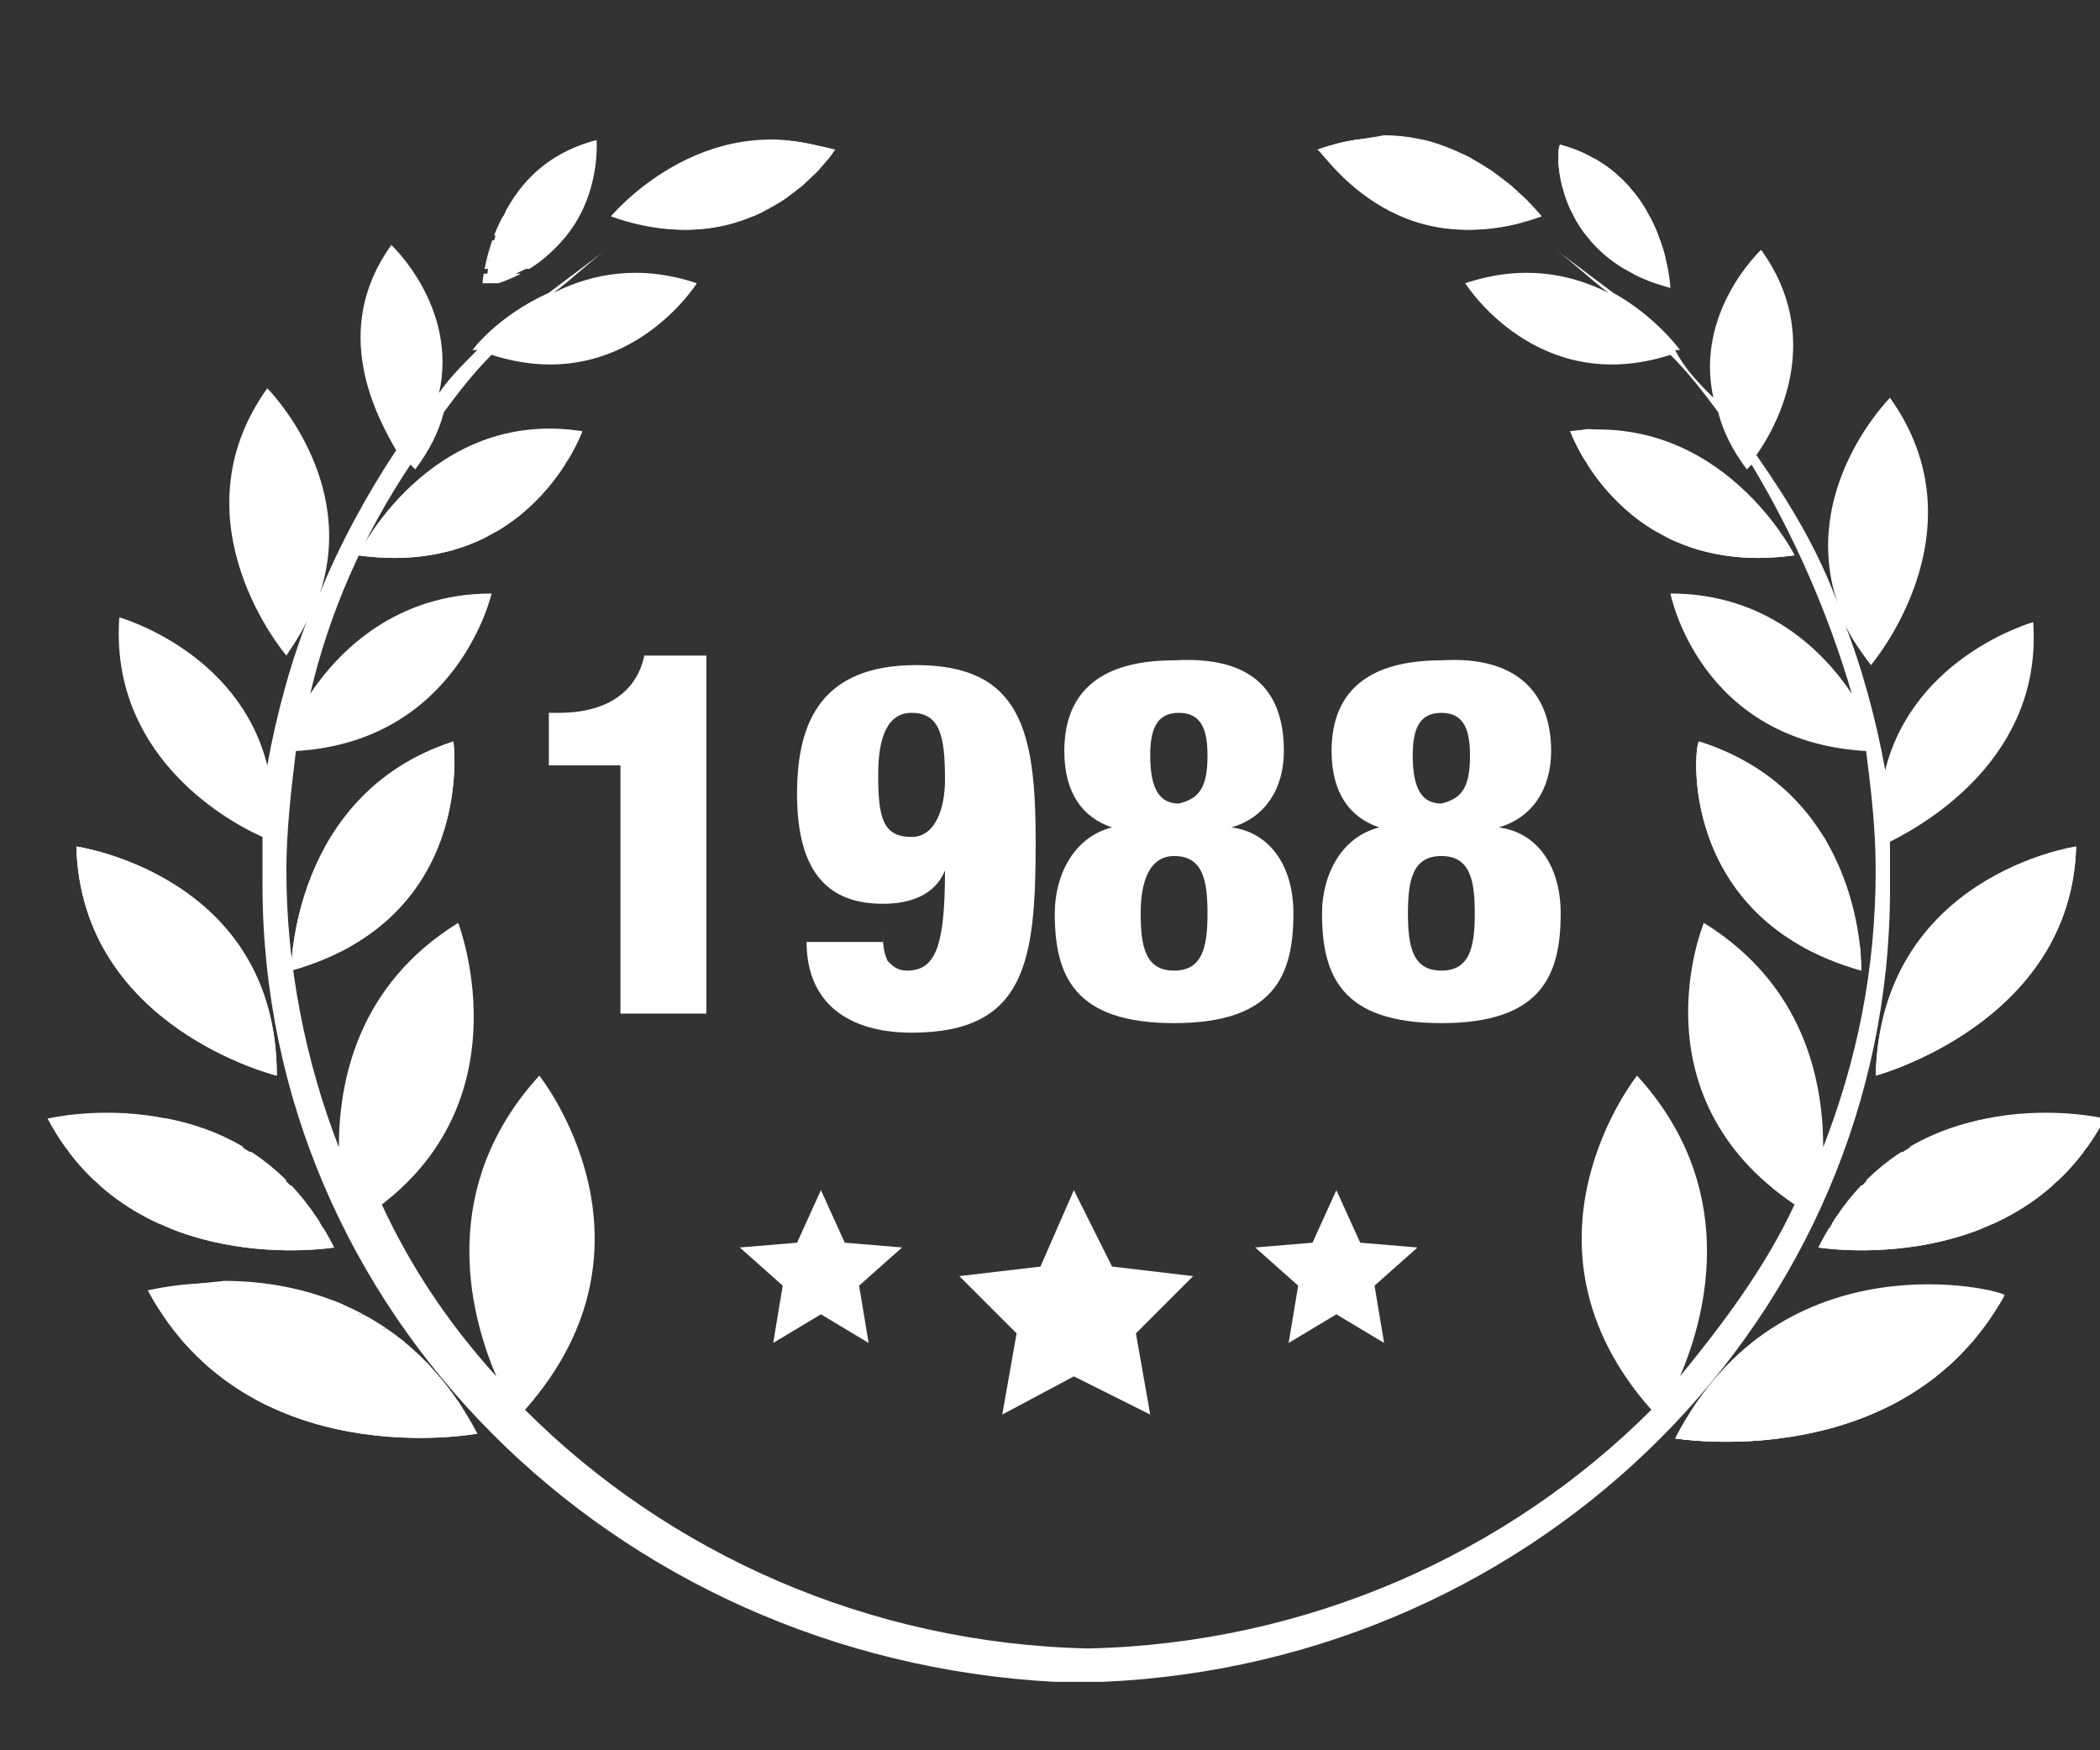 <?xml version="1.0" encoding="utf-8"?>
<svg xmlns="http://www.w3.org/2000/svg" xmlns:xlink="http://www.w3.org/1999/xlink" version="1.1" width="60" height="50" viewBox="0 0 60 50"><rect x="0" y="0" width="60" height="50" fill="#333333" stroke="none"/><svg xmlns:xlink="http://www.w3.org/1999/xlink" version="1.1" id="Calque_1" x="0" y="-5" viewBox="0 0 44 44" style="enable-background:new 0 0 44 44;" xml:space="preserve" width="60" height="60">
<style type="text/css">
	.st0{clip-path:url(#SVGID_2_);fill:#FFFFFF;}
	.st1{clip-path:url(#SVGID_4_);fill:#FFFFFF;}
	.st2{clip-path:url(#SVGID_6_);fill:#FFFFFF;}
	.st3{clip-path:url(#SVGID_8_);fill:#FFFFFF;}
	.st4{clip-path:url(#SVGID_10_);fill:#FFFFFF;}
	.st5{clip-path:url(#SVGID_12_);fill:#FFFFFF;}
	.st6{clip-path:url(#SVGID_14_);fill:#FFFFFF;}
	.st7{clip-path:url(#SVGID_16_);fill:#FFFFFF;}
	.st8{clip-path:url(#SVGID_18_);fill:#FFFFFF;}
	.st9{clip-path:url(#SVGID_20_);fill:#FFFFFF;}
	.st10{clip-path:url(#SVGID_22_);fill:#FFFFFF;}
	.st11{clip-path:url(#SVGID_24_);fill:#FFFFFF;}
	.st12{clip-path:url(#SVGID_26_);fill:#FFFFFF;}
	.st13{clip-path:url(#SVGID_28_);fill:#FFFFFF;}
	.st14{clip-path:url(#SVGID_30_);fill:#FFFFFF;}
	.st15{clip-path:url(#SVGID_32_);fill:#FFFFFF;}
	.st16{clip-path:url(#SVGID_34_);fill:#FFFFFF;}
	.st17{clip-path:url(#SVGID_36_);fill:#FFFFFF;}
	.st18{clip-path:url(#SVGID_38_);fill:#FFFFFF;}
	.st19{clip-path:url(#SVGID_40_);fill:#FFFFFF;}
	.st20{clip-path:url(#SVGID_42_);fill:#FFFFFF;}
	.st21{clip-path:url(#SVGID_44_);fill:#FFFFFF;}
	.st22{clip-path:url(#SVGID_46_);fill:#FFFFFF;}
	.st23{clip-path:url(#SVGID_48_);fill:#FFFFFF;}
	.st24{clip-path:url(#SVGID_50_);fill:#FFFFFF;}
	.st25{clip-path:url(#SVGID_52_);fill:#FFFFFF;}
	.st26{clip-path:url(#SVGID_54_);fill:#FFFFFF;}
	.st27{clip-path:url(#SVGID_56_);fill:#FFFFFF;}
	.st28{clip-path:url(#SVGID_58_);fill:#FFFFFF;}
</style>
<g>
	<defs>
		<rect id="SVGID_1_" x="-11.1" y="-7.7" width="65.4" height="474.3"/>
	</defs>
	<clipPath id="SVGID_2_">
		<use xlink:href="#SVGID_1_" style="overflow:visible;"/>
	</clipPath>
	<path class="st0" d="M12.9,19.7h-1.4v-1.1h0.2c1.3,0,1.7-0.7,1.8-1.2h1.3v7.5h-1.8V19.7z"/>
	<path class="st0" d="M18.5,23.2c0,0.2,0,0.4,0.1,0.6c0.1,0.1,0.2,0.2,0.4,0.2c0.6,0,0.8-0.5,0.8-2.1h0c-0.2,0.5-0.7,0.7-1.3,0.7   c-1.1,0-1.8-0.6-1.8-2.3c0-1.5,0.5-2.7,2.5-2.7c2.2,0,2.5,1.4,2.5,3.7c0,2.5-0.2,4-2.6,4c-1.3,0-2.2-0.6-2.2-1.9H18.5z M19.8,20   c0-0.9-0.1-1.4-0.7-1.4c-0.5,0-0.7,0.5-0.7,1.3c0,0.9,0.1,1.3,0.7,1.3C19.6,21.2,19.8,20.6,19.8,20"/>
	<path class="st0" d="M26.9,19.4c0,0.8-0.4,1.4-1.1,1.6v0c0.8,0.1,1.3,0.8,1.3,1.8c0,1.3-0.4,2.3-2.5,2.3c-2.1,0-2.5-1-2.5-2.3   c0-0.8,0.4-1.6,1.2-1.8v0c-0.6-0.2-1-0.7-1-1.6c0-1.1,0.6-1.9,2.3-1.9C26.3,17.4,26.9,18.2,26.9,19.4 M23.9,22.8   c0,0.7,0.1,1.2,0.7,1.2c0.6,0,0.7-0.5,0.7-1.2c0-0.7-0.1-1.2-0.7-1.2C24.1,21.6,23.9,22.1,23.9,22.8 M25.3,19.5   c0-0.5-0.1-0.9-0.6-0.9c-0.5,0-0.6,0.4-0.6,0.9c0,0.7,0.2,1,0.6,1C25.1,20.4,25.3,20.2,25.3,19.5"/>
	<path class="st0" d="M32.5,19.4c0,0.8-0.4,1.4-1.1,1.6v0c0.8,0.1,1.3,0.8,1.3,1.8c0,1.3-0.4,2.3-2.5,2.3c-2.1,0-2.5-1-2.5-2.3   c0-0.8,0.4-1.6,1.2-1.8v0c-0.6-0.2-1-0.7-1-1.6c0-1.1,0.6-1.9,2.3-1.9C31.8,17.4,32.5,18.2,32.5,19.4 M29.5,22.8   c0,0.7,0.1,1.2,0.7,1.2c0.6,0,0.7-0.5,0.7-1.2c0-0.7-0.1-1.2-0.7-1.2C29.6,21.6,29.5,22.1,29.5,22.8 M30.8,19.5   c0-0.5-0.1-0.9-0.6-0.9c-0.5,0-0.6,0.4-0.6,0.9c0,0.7,0.2,1,0.6,1C30.6,20.4,30.8,20.2,30.8,19.5"/>
	<path class="st0" d="M39.6,22.3c0-0.3,0-0.7,0-1c0.8-0.4,3.2-1.8,3-4.6c0,0-2.5,0.7-3.1,3.1c-0.2-1.1-0.5-2.2-0.9-3.2   c0.1,0.3,0.3,0.6,0.6,1c0,0,2.4-2.8,0.4-5.6c0,0-1.9,1.9-1.1,4.3c-0.4-1.1-1-2.1-1.7-3.1c0.5-0.7,1.4-2.5,0.1-4.3   c0,0-1.4,1.3-1,3.1c-0.3-0.3-0.6-0.6-0.8-1c0,0,0.1,0,0.1,0c0,0-0.5-0.7-1.4-1.2c-0.4-0.3-0.8-0.6-1.2-0.9c0.4,0.3,0.7,0.6,1.1,0.9   c-0.8-0.4-1.8-0.6-3-0.2c0,0,1.5,2.4,4.3,1.5c0.4,0.4,0.7,0.8,1,1.2c0.1,0.4,0.3,0.8,0.6,1.2c0,0,0,0,0.1-0.1   c0.9,1.5,1.6,3.1,2.1,4.8c-0.6-0.9-1.8-2.1-3.8-2.1c0,0,0.6,3.1,4.1,3.3c0.1,0.8,0.2,1.6,0.2,2.5c0,2.1-0.4,4-1.1,5.8   c0-1.4-0.4-3.4-2.5-4.7c0,0-1.5,3.6,1.9,5.9c-0.6,1.3-1.5,2.5-2.4,3.6c0.6-1.4,1.2-4-0.9-6.3c0,0-2.8,3.5,0.3,7   c-3,3-7.2,4.9-11.8,5c-4.6-0.1-8.8-2-11.8-5c3.1-3.5,0.3-7,0.3-7c-2.1,2.3-1.5,4.9-0.9,6.3c-1-1.1-1.8-2.3-2.4-3.6   C11,26.6,9.6,23,9.6,23c-2.1,1.3-2.5,3.3-2.5,4.7c-0.7-1.8-1.1-3.8-1.1-5.8c0-0.8,0.1-1.7,0.2-2.5c3.4-0.2,4.1-3.3,4.1-3.3   c-2,0-3.2,1.2-3.8,2.1c0.4-1.7,1.1-3.3,2.1-4.8c0.1,0.1,0.1,0.1,0.1,0.1c0.3-0.4,0.5-0.8,0.6-1.2c0.3-0.4,0.6-0.8,1-1.2   c2.8,0.9,4.3-1.5,4.3-1.5c-1.2-0.4-2.2-0.2-3,0.2c0.4-0.3,0.7-0.6,1.1-0.9c-0.4,0.3-0.8,0.6-1.2,0.9C10.4,10.3,9.9,11,9.9,11   c0,0,0.1,0,0.1,0c-0.3,0.3-0.6,0.6-0.8,0.9c0.4-1.8-1-3.1-1-3.1c-1.3,1.8-0.3,3.6,0.1,4.3c-0.6,0.9-1.2,2-1.6,3   c0.8-2.4-1.1-4.3-1.1-4.3c-2,2.8,0.4,5.6,0.4,5.6c0.2-0.3,0.4-0.6,0.5-0.9c-0.4,1-0.7,2.1-0.9,3.2c-0.6-2.4-3.1-3.1-3.1-3.1   c-0.2,2.8,2.1,4.2,3,4.6c0,0.3,0,0.7,0,1c0,8.9,7.3,16.2,16.6,16.7l0,0c0.2,0,0.3,0,0.5,0c0.2,0,0.3,0,0.5,0l0,0   C32.3,38.5,39.6,31.2,39.6,22.3"/>
	<path class="st0" d="M3.1,30.7c2.1,3.9,6.9,3,6.9,3C7.7,29.5,3.1,30.7,3.1,30.7"/>
</g>
<g>
	<defs>
		<path id="SVGID_3_" d="M3.1,30.7c2.1,3.9,6.9,3,6.9,3c-1.4-2.7-3.8-3.2-5.3-3.2C3.7,30.6,3.1,30.7,3.1,30.7"/>
	</defs>
	<clipPath id="SVGID_4_">
		<use xlink:href="#SVGID_3_" style="overflow:visible;"/>
	</clipPath>
	<rect x="3.1" y="34.4" class="st1" width="6.9" height="0.2"/>
	<rect x="3.1" y="34.1" class="st1" width="6.9" height="0.3"/>
	<rect x="3.1" y="33.8" class="st1" width="6.9" height="0.3"/>
	<rect x="3.1" y="33.6" class="st1" width="6.9" height="0.3"/>
	<rect x="3.1" y="33.3" class="st1" width="6.9" height="0.3"/>
	<rect x="3.1" y="33" class="st1" width="6.9" height="0.3"/>
	<rect x="3.1" y="32.8" class="st1" width="6.9" height="0.3"/>
	<rect x="3.1" y="32.5" class="st1" width="6.9" height="0.3"/>
	<rect x="3.1" y="32.2" class="st1" width="6.9" height="0.3"/>
	<rect x="3.1" y="32" class="st1" width="6.9" height="0.3"/>
	<rect x="3.1" y="31.7" class="st1" width="6.9" height="0.3"/>
	<rect x="3.1" y="31.5" class="st1" width="6.9" height="0.3"/>
	<rect x="3.1" y="31.2" class="st1" width="6.9" height="0.3"/>
	<rect x="3.1" y="30.9" class="st1" width="6.9" height="0.3"/>
	<rect x="3.1" y="30.7" class="st1" width="6.9" height="0.3"/>
	<rect x="3.1" y="30.4" class="st1" width="6.9" height="0.3"/>
	<rect x="3.1" y="30.1" class="st1" width="6.9" height="0.3"/>
	<rect x="3.1" y="29.9" class="st1" width="6.9" height="0.3"/>
	<rect x="3.1" y="29.6" class="st1" width="6.9" height="0.3"/>
	<rect x="3.1" y="29.5" class="st1" width="6.9" height="0.1"/>
</g>
<g>
	<defs>
		<rect id="SVGID_5_" x="-11.1" y="-7.7" width="65.4" height="474.3"/>
	</defs>
	<clipPath id="SVGID_6_">
		<use xlink:href="#SVGID_5_" style="overflow:visible;"/>
	</clipPath>
	<path class="st2" d="M7,29.8c-1.9-3.7-6-2.7-6-2.7C2.8,30.5,7,29.8,7,29.8"/>
</g>
<g>
	<defs>
		<path id="SVGID_7_" d="M1,27.1c1.8,3.4,6,2.7,6,2.7C5.8,27.4,3.7,27,2.4,27C1.6,27,1,27.1,1,27.1"/>
	</defs>
	<clipPath id="SVGID_8_">
		<use xlink:href="#SVGID_7_" style="overflow:visible;"/>
	</clipPath>
	<rect x="1" y="30.3" class="st3" width="6" height="0.2"/>
	<rect x="1" y="30.1" class="st3" width="6" height="0.2"/>
	<rect x="1" y="29.8" class="st3" width="6" height="0.2"/>
	<rect x="1" y="29.6" class="st3" width="6" height="0.2"/>
	<rect x="1" y="29.4" class="st3" width="6" height="0.2"/>
	<rect x="1" y="29.1" class="st3" width="6" height="0.2"/>
	<rect x="1" y="28.9" class="st3" width="6" height="0.2"/>
	<rect x="1" y="28.7" class="st3" width="6" height="0.2"/>
	<rect x="1" y="28.5" class="st3" width="6" height="0.2"/>
	<rect x="1" y="28.2" class="st3" width="6" height="0.2"/>
	<rect x="1" y="28" class="st3" width="6" height="0.2"/>
	<rect x="1" y="27.8" class="st3" width="6" height="0.2"/>
	<rect x="1" y="27.5" class="st3" width="6" height="0.2"/>
	<rect x="1" y="27.3" class="st3" width="6" height="0.2"/>
	<rect x="1" y="27.1" class="st3" width="6" height="0.2"/>
	<rect x="1" y="26.8" class="st3" width="6" height="0.2"/>
	<rect x="1" y="26.6" class="st3" width="6" height="0.2"/>
	<rect x="1" y="26.4" class="st3" width="6" height="0.2"/>
	<rect x="1" y="26.2" class="st3" width="6" height="0.2"/>
	<rect x="1" y="26.1" class="st3" width="6" height="0.1"/>
</g>
<g>
	<defs>
		<rect id="SVGID_9_" x="-11.1" y="-7.7" width="65.4" height="474.3"/>
	</defs>
	<clipPath id="SVGID_10_">
		<use xlink:href="#SVGID_9_" style="overflow:visible;"/>
	</clipPath>
	<path class="st4" d="M5.8,26.2c0-4.2-4.2-4.8-4.2-4.8C1.7,25.2,5.8,26.2,5.8,26.2"/>
</g>
<g>
	<defs>
		<path id="SVGID_11_" d="M5.8,26.2c0-4.2-4.2-4.8-4.2-4.8C1.7,25.2,5.8,26.2,5.8,26.2"/>
	</defs>
	<clipPath id="SVGID_12_">
		<use xlink:href="#SVGID_11_" style="overflow:visible;"/>
	</clipPath>
	<rect x="1.6" y="26.2" class="st5" width="4.2" height="0.1"/>
	<rect x="1.6" y="25.8" class="st5" width="4.2" height="0.4"/>
	<rect x="1.6" y="25.4" class="st5" width="4.2" height="0.4"/>
	<rect x="1.6" y="25" class="st5" width="4.2" height="0.4"/>
	<rect x="1.6" y="24.6" class="st5" width="4.2" height="0.4"/>
	<rect x="1.6" y="24.2" class="st5" width="4.2" height="0.4"/>
	<rect x="1.6" y="23.8" class="st5" width="4.2" height="0.4"/>
	<rect x="1.6" y="23.4" class="st5" width="4.2" height="0.4"/>
	<rect x="1.6" y="23.1" class="st5" width="4.2" height="0.4"/>
	<rect x="1.6" y="22.7" class="st5" width="4.2" height="0.4"/>
	<rect x="1.6" y="22.3" class="st5" width="4.2" height="0.4"/>
	<rect x="1.6" y="21.9" class="st5" width="4.2" height="0.4"/>
	<rect x="1.6" y="21.5" class="st5" width="4.2" height="0.4"/>
	<rect x="1.6" y="21.4" class="st5" width="4.2" height="0.1"/>
</g>
<g>
	<defs>
		<rect id="SVGID_13_" x="-11.1" y="-7.7" width="65.4" height="474.3"/>
	</defs>
	<clipPath id="SVGID_14_">
		<use xlink:href="#SVGID_13_" style="overflow:visible;"/>
	</clipPath>
	<path class="st6" d="M12.5,6.6c-2.3,0.6-2.3,3-2.3,3C12.7,9,12.5,6.6,12.5,6.6"/>
</g>
<g>
	<defs>
		<path id="SVGID_15_" d="M10.1,9.7c2.5-0.6,2.3-3,2.3-3C10.2,7.3,10.1,9.7,10.1,9.7"/>
	</defs>
	<clipPath id="SVGID_16_">
		<use xlink:href="#SVGID_15_" style="overflow:visible;"/>
	</clipPath>
	<rect x="10.1" y="9.6" class="st7" width="2.5" height="0"/>
	<rect x="10.1" y="9.4" class="st7" width="2.5" height="0.2"/>
	<rect x="10.1" y="9.1" class="st7" width="2.5" height="0.2"/>
	<rect x="10.1" y="8.9" class="st7" width="2.5" height="0.2"/>
	<rect x="10.1" y="8.7" class="st7" width="2.5" height="0.2"/>
	<rect x="10.1" y="8.4" class="st7" width="2.5" height="0.2"/>
	<rect x="10.1" y="8.2" class="st7" width="2.5" height="0.2"/>
	<rect x="10.1" y="7.9" class="st7" width="2.5" height="0.2"/>
	<rect x="10.1" y="7.7" class="st7" width="2.5" height="0.2"/>
	<rect x="10.1" y="7.4" class="st7" width="2.5" height="0.2"/>
	<rect x="10.1" y="7.2" class="st7" width="2.5" height="0.2"/>
	<rect x="10.1" y="7" class="st7" width="2.5" height="0.2"/>
	<rect x="10.1" y="6.7" class="st7" width="2.5" height="0.2"/>
	<rect x="10.1" y="6.6" class="st7" width="2.5" height="0.1"/>
</g>
<g>
	<defs>
		<rect id="SVGID_17_" x="-11.1" y="-7.7" width="65.4" height="474.3"/>
	</defs>
	<clipPath id="SVGID_18_">
		<use xlink:href="#SVGID_17_" style="overflow:visible;"/>
	</clipPath>
	<path class="st8" d="M6.1,24c3.9-1.1,3.4-4.8,3.4-4.8C6.1,20.3,6.1,24,6.1,24"/>
</g>
<g>
	<defs>
		<path id="SVGID_19_" d="M6.1,24c3.9-1.1,3.4-4.8,3.4-4.8C6.1,20.3,6.1,24,6.1,24"/>
	</defs>
	<clipPath id="SVGID_20_">
		<use xlink:href="#SVGID_19_" style="overflow:visible;"/>
	</clipPath>
	<rect x="6.1" y="23.9" class="st9" width="3.9" height="0.1"/>
	<rect x="6.1" y="23.5" class="st9" width="3.9" height="0.4"/>
	<rect x="6.1" y="23.2" class="st9" width="3.9" height="0.4"/>
	<rect x="6.1" y="22.8" class="st9" width="3.9" height="0.4"/>
	<rect x="6.1" y="22.4" class="st9" width="3.9" height="0.4"/>
	<rect x="6.1" y="22" class="st9" width="3.9" height="0.4"/>
	<rect x="6.1" y="21.6" class="st9" width="3.9" height="0.4"/>
	<rect x="6.1" y="21.2" class="st9" width="3.9" height="0.4"/>
	<rect x="6.1" y="20.9" class="st9" width="3.9" height="0.4"/>
	<rect x="6.1" y="20.5" class="st9" width="3.9" height="0.4"/>
	<rect x="6.1" y="20.1" class="st9" width="3.9" height="0.4"/>
	<rect x="6.1" y="19.7" class="st9" width="3.9" height="0.4"/>
	<rect x="6.1" y="19.3" class="st9" width="3.9" height="0.4"/>
	<rect x="6.1" y="19.2" class="st9" width="3.9" height="0.1"/>
</g>
<g>
	<defs>
		<rect id="SVGID_21_" x="-11.1" y="-7.7" width="65.4" height="474.3"/>
	</defs>
	<clipPath id="SVGID_22_">
		<use xlink:href="#SVGID_21_" style="overflow:visible;"/>
	</clipPath>
	<path class="st10" d="M7.5,15.3c3.6,0.5,4.7-2.6,4.7-2.6C9,12.2,7.5,15.3,7.5,15.3"/>
</g>
<g>
	<defs>
		<path id="SVGID_23_" d="M7.5,15.3c3.6,0.5,4.7-2.6,4.7-2.6c-0.2,0-0.4,0-0.6,0C8.8,12.6,7.5,15.3,7.5,15.3"/>
	</defs>
	<clipPath id="SVGID_24_">
		<use xlink:href="#SVGID_23_" style="overflow:visible;"/>
	</clipPath>
	<rect x="7.5" y="15.7" class="st11" width="4.7" height="0.1"/>
	<rect x="7.5" y="15.5" class="st11" width="4.7" height="0.2"/>
	<rect x="7.5" y="15.3" class="st11" width="4.7" height="0.2"/>
	<rect x="7.5" y="15.1" class="st11" width="4.7" height="0.2"/>
	<rect x="7.5" y="14.9" class="st11" width="4.7" height="0.2"/>
	<rect x="7.5" y="14.6" class="st11" width="4.7" height="0.2"/>
	<rect x="7.5" y="14.4" class="st11" width="4.7" height="0.2"/>
	<rect x="7.5" y="14.2" class="st11" width="4.7" height="0.2"/>
	<rect x="7.5" y="14" class="st11" width="4.7" height="0.2"/>
	<rect x="7.5" y="13.8" class="st11" width="4.7" height="0.2"/>
	<rect x="7.5" y="13.6" class="st11" width="4.7" height="0.2"/>
	<rect x="7.5" y="13.4" class="st11" width="4.7" height="0.2"/>
	<rect x="7.5" y="13.1" class="st11" width="4.7" height="0.2"/>
	<rect x="7.5" y="12.9" class="st11" width="4.7" height="0.2"/>
	<rect x="7.5" y="12.7" class="st11" width="4.7" height="0.2"/>
	<rect x="7.5" y="12.5" class="st11" width="4.7" height="0.2"/>
	<rect x="7.5" y="12.3" class="st11" width="4.7" height="0.2"/>
	<rect x="7.5" y="12.2" class="st11" width="4.7" height="0"/>
</g>
<g>
	<defs>
		<rect id="SVGID_25_" x="-11.1" y="-7.7" width="65.4" height="474.3"/>
	</defs>
	<clipPath id="SVGID_26_">
		<use xlink:href="#SVGID_25_" style="overflow:visible;"/>
	</clipPath>
	<path class="st12" d="M17.4,6.8c-2.7-0.9-4.6,1.4-4.6,1.4C15.9,9.3,17.4,6.8,17.4,6.8"/>
</g>
<g>
	<defs>
		<path id="SVGID_27_" d="M12.9,8.2c3,1.1,4.6-1.4,4.6-1.4c-0.4-0.1-0.9-0.2-1.3-0.2C14.1,6.6,12.9,8.2,12.9,8.2"/>
	</defs>
	<clipPath id="SVGID_28_">
		<use xlink:href="#SVGID_27_" style="overflow:visible;"/>
	</clipPath>
	<rect x="12.9" y="9.2" class="st13" width="4.6" height="0.1"/>
	<rect x="12.9" y="9.1" class="st13" width="4.6" height="0.2"/>
	<rect x="12.9" y="8.9" class="st13" width="4.6" height="0.2"/>
	<rect x="12.9" y="8.8" class="st13" width="4.6" height="0.2"/>
	<rect x="12.9" y="8.6" class="st13" width="4.6" height="0.2"/>
	<rect x="12.9" y="8.5" class="st13" width="4.6" height="0.2"/>
	<rect x="12.9" y="8.3" class="st13" width="4.6" height="0.2"/>
	<rect x="12.9" y="8.1" class="st13" width="4.6" height="0.2"/>
	<rect x="12.9" y="8" class="st13" width="4.6" height="0.2"/>
	<rect x="12.9" y="7.8" class="st13" width="4.6" height="0.2"/>
	<rect x="12.9" y="7.7" class="st13" width="4.6" height="0.2"/>
	<rect x="12.9" y="7.5" class="st13" width="4.6" height="0.2"/>
	<rect x="12.9" y="7.4" class="st13" width="4.6" height="0.2"/>
	<rect x="12.9" y="7.2" class="st13" width="4.6" height="0.2"/>
	<rect x="12.9" y="7.1" class="st13" width="4.6" height="0.2"/>
	<rect x="12.9" y="6.9" class="st13" width="4.6" height="0.2"/>
	<rect x="12.9" y="6.8" class="st13" width="4.6" height="0.2"/>
	<rect x="12.9" y="6.6" class="st13" width="4.6" height="0.2"/>
	<rect x="12.9" y="6.5" class="st13" width="4.6" height="0.2"/>
	<rect x="12.9" y="6.3" class="st13" width="4.6" height="0.2"/>
	<rect x="12.9" y="6.1" class="st13" width="4.6" height="0.2"/>
	<rect x="12.9" y="6" class="st13" width="4.6" height="0.2"/>
	<rect x="12.9" y="5.9" class="st13" width="4.6" height="0.1"/>
</g>
<g>
	<defs>
		<rect id="SVGID_29_" x="-11.1" y="-7.7" width="65.4" height="474.3"/>
	</defs>
	<clipPath id="SVGID_30_">
		<use xlink:href="#SVGID_29_" style="overflow:visible;"/>
	</clipPath>
	<path class="st14" d="M35.1,33.8c0,0,4.8,0.8,6.9-3C42,30.7,37.3,29.5,35.1,33.8"/>
</g>
<g>
	<defs>
		<path id="SVGID_31_" d="M35.1,33.8c0,0,4.8,0.8,6.9-3c0,0-0.6-0.2-1.5-0.2C38.9,30.6,36.5,31.1,35.1,33.8"/>
	</defs>
	<clipPath id="SVGID_32_">
		<use xlink:href="#SVGID_31_" style="overflow:visible;"/>
	</clipPath>
	<rect x="35.1" y="34.4" class="st15" width="6.9" height="0.2"/>
	<rect x="35.1" y="34.1" class="st15" width="6.9" height="0.3"/>
	<rect x="35.1" y="33.8" class="st15" width="6.9" height="0.3"/>
	<rect x="35.1" y="33.6" class="st15" width="6.9" height="0.3"/>
	<rect x="35.1" y="33.3" class="st15" width="6.9" height="0.3"/>
	<rect x="35.1" y="33" class="st15" width="6.9" height="0.3"/>
	<rect x="35.1" y="32.8" class="st15" width="6.9" height="0.3"/>
	<rect x="35.1" y="32.5" class="st15" width="6.9" height="0.3"/>
	<rect x="35.1" y="32.2" class="st15" width="6.9" height="0.3"/>
	<rect x="35.1" y="32" class="st15" width="6.9" height="0.3"/>
	<rect x="35.1" y="31.7" class="st15" width="6.9" height="0.3"/>
	<rect x="35.1" y="31.5" class="st15" width="6.9" height="0.3"/>
	<rect x="35.1" y="31.2" class="st15" width="6.9" height="0.3"/>
	<rect x="35.1" y="30.9" class="st15" width="6.9" height="0.3"/>
	<rect x="35.1" y="30.7" class="st15" width="6.9" height="0.3"/>
	<rect x="35.1" y="30.4" class="st15" width="6.9" height="0.3"/>
	<rect x="35.1" y="30.1" class="st15" width="6.9" height="0.3"/>
	<rect x="35.1" y="29.9" class="st15" width="6.9" height="0.3"/>
	<rect x="35.1" y="29.6" class="st15" width="6.9" height="0.3"/>
	<rect x="35.1" y="29.5" class="st15" width="6.9" height="0.1"/>
</g>
<g>
	<defs>
		<rect id="SVGID_33_" x="-11.1" y="-7.7" width="65.4" height="474.3"/>
	</defs>
	<clipPath id="SVGID_34_">
		<use xlink:href="#SVGID_33_" style="overflow:visible;"/>
	</clipPath>
	<path class="st16" d="M38.1,29.8c0,0,4.2,0.7,6-2.7C44.1,27.1,40,26.1,38.1,29.8"/>
</g>
<g>
	<defs>
		<path id="SVGID_35_" d="M38.1,29.8c0,0,4.2,0.7,6-2.7c0,0-0.5-0.1-1.3-0.1C41.4,27,39.3,27.4,38.1,29.8"/>
	</defs>
	<clipPath id="SVGID_36_">
		<use xlink:href="#SVGID_35_" style="overflow:visible;"/>
	</clipPath>
	<rect x="38.1" y="30.3" class="st17" width="6" height="0.2"/>
	<rect x="38.1" y="30.1" class="st17" width="6" height="0.2"/>
	<rect x="38.1" y="29.8" class="st17" width="6" height="0.2"/>
	<rect x="38.1" y="29.6" class="st17" width="6" height="0.2"/>
	<rect x="38.1" y="29.4" class="st17" width="6" height="0.2"/>
	<rect x="38.1" y="29.1" class="st17" width="6" height="0.2"/>
	<rect x="38.1" y="28.9" class="st17" width="6" height="0.2"/>
	<rect x="38.1" y="28.7" class="st17" width="6" height="0.2"/>
	<rect x="38.1" y="28.5" class="st17" width="6" height="0.2"/>
	<rect x="38.1" y="28.2" class="st17" width="6" height="0.2"/>
	<rect x="38.1" y="28" class="st17" width="6" height="0.2"/>
	<rect x="38.1" y="27.8" class="st17" width="6" height="0.2"/>
	<rect x="38.1" y="27.5" class="st17" width="6" height="0.2"/>
	<rect x="38.1" y="27.3" class="st17" width="6" height="0.2"/>
	<rect x="38.1" y="27.1" class="st17" width="6" height="0.2"/>
	<rect x="38.1" y="26.8" class="st17" width="6" height="0.2"/>
	<rect x="38.1" y="26.6" class="st17" width="6" height="0.2"/>
	<rect x="38.1" y="26.4" class="st17" width="6" height="0.2"/>
	<rect x="38.1" y="26.2" class="st17" width="6" height="0.2"/>
	<rect x="38.1" y="26.1" class="st17" width="6" height="0.1"/>
</g>
<g>
	<defs>
		<rect id="SVGID_37_" x="-11.1" y="-7.7" width="65.4" height="474.3"/>
	</defs>
	<clipPath id="SVGID_38_">
		<use xlink:href="#SVGID_37_" style="overflow:visible;"/>
	</clipPath>
	<path class="st18" d="M39.3,26.2c0,0,4.1-1.1,4.2-4.8C43.5,21.4,39.4,22,39.3,26.2"/>
</g>
<g>
	<defs>
		<path id="SVGID_39_" d="M39.3,26.2c0,0,4.1-1.1,4.2-4.8C43.5,21.4,39.4,22,39.3,26.2"/>
	</defs>
	<clipPath id="SVGID_40_">
		<use xlink:href="#SVGID_39_" style="overflow:visible;"/>
	</clipPath>
	<rect x="39.3" y="26.2" class="st19" width="4.2" height="0.1"/>
	<rect x="39.3" y="25.8" class="st19" width="4.2" height="0.4"/>
	<rect x="39.3" y="25.4" class="st19" width="4.2" height="0.4"/>
	<rect x="39.3" y="25" class="st19" width="4.2" height="0.4"/>
	<rect x="39.3" y="24.6" class="st19" width="4.2" height="0.4"/>
	<rect x="39.3" y="24.2" class="st19" width="4.2" height="0.4"/>
	<rect x="39.3" y="23.8" class="st19" width="4.2" height="0.4"/>
	<rect x="39.3" y="23.4" class="st19" width="4.2" height="0.4"/>
	<rect x="39.3" y="23.1" class="st19" width="4.2" height="0.4"/>
	<rect x="39.3" y="22.7" class="st19" width="4.2" height="0.4"/>
	<rect x="39.3" y="22.3" class="st19" width="4.2" height="0.4"/>
	<rect x="39.3" y="21.9" class="st19" width="4.2" height="0.4"/>
	<rect x="39.3" y="21.5" class="st19" width="4.2" height="0.4"/>
	<rect x="39.3" y="21.4" class="st19" width="4.2" height="0.1"/>
</g>
<g>
	<defs>
		<rect id="SVGID_41_" x="-11.1" y="-7.7" width="65.4" height="474.3"/>
	</defs>
	<clipPath id="SVGID_42_">
		<use xlink:href="#SVGID_41_" style="overflow:visible;"/>
	</clipPath>
	<path class="st20" d="M35,9.7c0,0-0.1-2.4-2.3-3C32.6,6.6,32.4,9,35,9.7"/>
</g>
<g>
	<defs>
		<path id="SVGID_43_" d="M35,9.7c0,0-0.1-2.4-2.3-3C32.6,6.6,32.4,9,35,9.7"/>
	</defs>
	<clipPath id="SVGID_44_">
		<use xlink:href="#SVGID_43_" style="overflow:visible;"/>
	</clipPath>
	<rect x="32.4" y="9.6" class="st21" width="2.5" height="0"/>
	<rect x="32.4" y="9.4" class="st21" width="2.5" height="0.2"/>
	<rect x="32.4" y="9.1" class="st21" width="2.5" height="0.2"/>
	<rect x="32.4" y="8.9" class="st21" width="2.5" height="0.2"/>
	<rect x="32.4" y="8.7" class="st21" width="2.5" height="0.2"/>
	<rect x="32.4" y="8.4" class="st21" width="2.5" height="0.2"/>
	<rect x="32.4" y="8.2" class="st21" width="2.5" height="0.2"/>
	<rect x="32.4" y="7.9" class="st21" width="2.5" height="0.2"/>
	<rect x="32.4" y="7.7" class="st21" width="2.5" height="0.2"/>
	<rect x="32.4" y="7.4" class="st21" width="2.5" height="0.2"/>
	<rect x="32.4" y="7.2" class="st21" width="2.5" height="0.2"/>
	<rect x="32.4" y="7" class="st21" width="2.5" height="0.2"/>
	<rect x="32.4" y="6.7" class="st21" width="2.5" height="0.2"/>
	<rect x="32.4" y="6.6" class="st21" width="2.5" height="0.1"/>
</g>
<g>
	<defs>
		<rect id="SVGID_45_" x="-11.1" y="-7.7" width="65.4" height="474.3"/>
	</defs>
	<clipPath id="SVGID_46_">
		<use xlink:href="#SVGID_45_" style="overflow:visible;"/>
	</clipPath>
	<path class="st22" d="M39,24c0,0,0-3.7-3.4-4.8C35.5,19.2,35.1,22.9,39,24"/>
</g>
<g>
	<defs>
		<path id="SVGID_47_" d="M39,24c0,0,0.1-3.7-3.4-4.8C35.5,19.2,35.1,22.9,39,24"/>
	</defs>
	<clipPath id="SVGID_48_">
		<use xlink:href="#SVGID_47_" style="overflow:visible;"/>
	</clipPath>
	<rect x="35.1" y="23.9" class="st23" width="3.9" height="0.1"/>
	<rect x="35.1" y="23.5" class="st23" width="3.9" height="0.4"/>
	<rect x="35.1" y="23.2" class="st23" width="3.9" height="0.4"/>
	<rect x="35.1" y="22.8" class="st23" width="3.9" height="0.4"/>
	<rect x="35.1" y="22.4" class="st23" width="3.9" height="0.4"/>
	<rect x="35.1" y="22" class="st23" width="3.9" height="0.4"/>
	<rect x="35.1" y="21.6" class="st23" width="3.9" height="0.4"/>
	<rect x="35.1" y="21.2" class="st23" width="3.9" height="0.4"/>
	<rect x="35.1" y="20.9" class="st23" width="3.9" height="0.4"/>
	<rect x="35.1" y="20.5" class="st23" width="3.9" height="0.4"/>
	<rect x="35.1" y="20.1" class="st23" width="3.9" height="0.4"/>
	<rect x="35.1" y="19.7" class="st23" width="3.9" height="0.4"/>
	<rect x="35.1" y="19.3" class="st23" width="3.9" height="0.4"/>
	<rect x="35.1" y="19.2" class="st23" width="3.9" height="0.1"/>
</g>
<g>
	<defs>
		<rect id="SVGID_49_" x="-11.1" y="-7.7" width="65.4" height="474.3"/>
	</defs>
	<clipPath id="SVGID_50_">
		<use xlink:href="#SVGID_49_" style="overflow:visible;"/>
	</clipPath>
	<path class="st24" d="M37.6,15.3c0,0-1.5-3-4.7-2.6C32.9,12.7,34,15.8,37.6,15.3"/>
</g>
<g>
	<defs>
		<path id="SVGID_51_" d="M32.9,12.7c0,0,1.1,3.1,4.7,2.6c0,0-1.3-2.6-4.1-2.6C33.3,12.6,33.1,12.7,32.9,12.7"/>
	</defs>
	<clipPath id="SVGID_52_">
		<use xlink:href="#SVGID_51_" style="overflow:visible;"/>
	</clipPath>
	<rect x="32.9" y="15.7" class="st25" width="4.7" height="0.1"/>
	<rect x="32.9" y="15.5" class="st25" width="4.7" height="0.2"/>
	<rect x="32.9" y="15.3" class="st25" width="4.7" height="0.2"/>
	<rect x="32.9" y="15.1" class="st25" width="4.7" height="0.2"/>
	<rect x="32.9" y="14.9" class="st25" width="4.7" height="0.2"/>
	<rect x="32.9" y="14.6" class="st25" width="4.7" height="0.2"/>
	<rect x="32.9" y="14.4" class="st25" width="4.7" height="0.2"/>
	<rect x="32.9" y="14.2" class="st25" width="4.7" height="0.2"/>
	<rect x="32.9" y="14" class="st25" width="4.7" height="0.2"/>
	<rect x="32.9" y="13.8" class="st25" width="4.7" height="0.2"/>
	<rect x="32.9" y="13.6" class="st25" width="4.7" height="0.2"/>
	<rect x="32.9" y="13.4" class="st25" width="4.7" height="0.2"/>
	<rect x="32.9" y="13.1" class="st25" width="4.7" height="0.2"/>
	<rect x="32.9" y="12.9" class="st25" width="4.7" height="0.2"/>
	<rect x="32.9" y="12.7" class="st25" width="4.7" height="0.2"/>
	<rect x="32.9" y="12.5" class="st25" width="4.7" height="0.2"/>
	<rect x="32.9" y="12.3" class="st25" width="4.7" height="0.2"/>
	<rect x="32.9" y="12.2" class="st25" width="4.7" height="0"/>
</g>
<g>
	<defs>
		<rect id="SVGID_53_" x="-11.1" y="-7.7" width="65.4" height="474.3"/>
	</defs>
	<clipPath id="SVGID_54_">
		<use xlink:href="#SVGID_53_" style="overflow:visible;"/>
	</clipPath>
	<path class="st26" d="M32.2,8.2c0,0-1.8-2.4-4.6-1.4C27.7,6.8,29.2,9.3,32.2,8.2"/>
</g>
<g>
	<defs>
		<path id="SVGID_55_" d="M27.7,6.8c0,0,1.6,2.5,4.6,1.4c0,0-1.3-1.7-3.3-1.7C28.5,6.6,28.1,6.6,27.7,6.8"/>
	</defs>
	<clipPath id="SVGID_56_">
		<use xlink:href="#SVGID_55_" style="overflow:visible;"/>
	</clipPath>
	<rect x="27.7" y="9.2" class="st27" width="4.6" height="0.1"/>
	<rect x="27.7" y="9.1" class="st27" width="4.6" height="0.2"/>
	<rect x="27.7" y="8.9" class="st27" width="4.6" height="0.2"/>
	<rect x="27.7" y="8.8" class="st27" width="4.6" height="0.2"/>
	<rect x="27.7" y="8.6" class="st27" width="4.6" height="0.2"/>
	<rect x="27.7" y="8.5" class="st27" width="4.6" height="0.2"/>
	<rect x="27.7" y="8.3" class="st27" width="4.6" height="0.2"/>
	<rect x="27.7" y="8.1" class="st27" width="4.6" height="0.2"/>
	<rect x="27.7" y="8" class="st27" width="4.6" height="0.2"/>
	<rect x="27.7" y="7.8" class="st27" width="4.6" height="0.2"/>
	<rect x="27.7" y="7.7" class="st27" width="4.6" height="0.2"/>
	<rect x="27.7" y="7.5" class="st27" width="4.6" height="0.2"/>
	<rect x="27.7" y="7.4" class="st27" width="4.6" height="0.2"/>
	<rect x="27.7" y="7.2" class="st27" width="4.6" height="0.2"/>
	<rect x="27.7" y="7.1" class="st27" width="4.6" height="0.2"/>
	<rect x="27.7" y="6.9" class="st27" width="4.6" height="0.2"/>
	<rect x="27.7" y="6.8" class="st27" width="4.6" height="0.2"/>
	<rect x="27.7" y="6.6" class="st27" width="4.6" height="0.2"/>
	<rect x="27.7" y="6.5" class="st27" width="4.6" height="0.2"/>
	<rect x="27.7" y="6.3" class="st27" width="4.6" height="0.2"/>
	<rect x="27.7" y="6.1" class="st27" width="4.6" height="0.2"/>
	<rect x="27.7" y="6" class="st27" width="4.6" height="0.2"/>
	<rect x="27.7" y="5.9" class="st27" width="4.6" height="0.1"/>
</g>
<g>
	<defs>
		<rect id="SVGID_57_" x="-11.1" y="-7.7" width="65.4" height="474.3"/>
	</defs>
	<clipPath id="SVGID_58_">
		<use xlink:href="#SVGID_57_" style="overflow:visible;"/>
	</clipPath>
	<polygon class="st28" points="22.5,28.6 23.3,30.2 25,30.4 23.8,31.6 24.1,33.3 22.5,32.5 21,33.3 21.3,31.6 20.1,30.4 21.8,30.2     "/>
	<polygon class="st28" points="28,28.6 28.5,29.7 29.7,29.8 28.8,30.6 29,31.8 28,31.2 27,31.8 27.2,30.6 26.3,29.8 27.5,29.7  "/>
	<polygon class="st28" points="17.2,28.6 17.7,29.7 18.9,29.8 18,30.6 18.2,31.8 17.2,31.2 16.2,31.8 16.4,30.6 15.5,29.8    16.7,29.7  "/>
</g>
</svg></svg>
